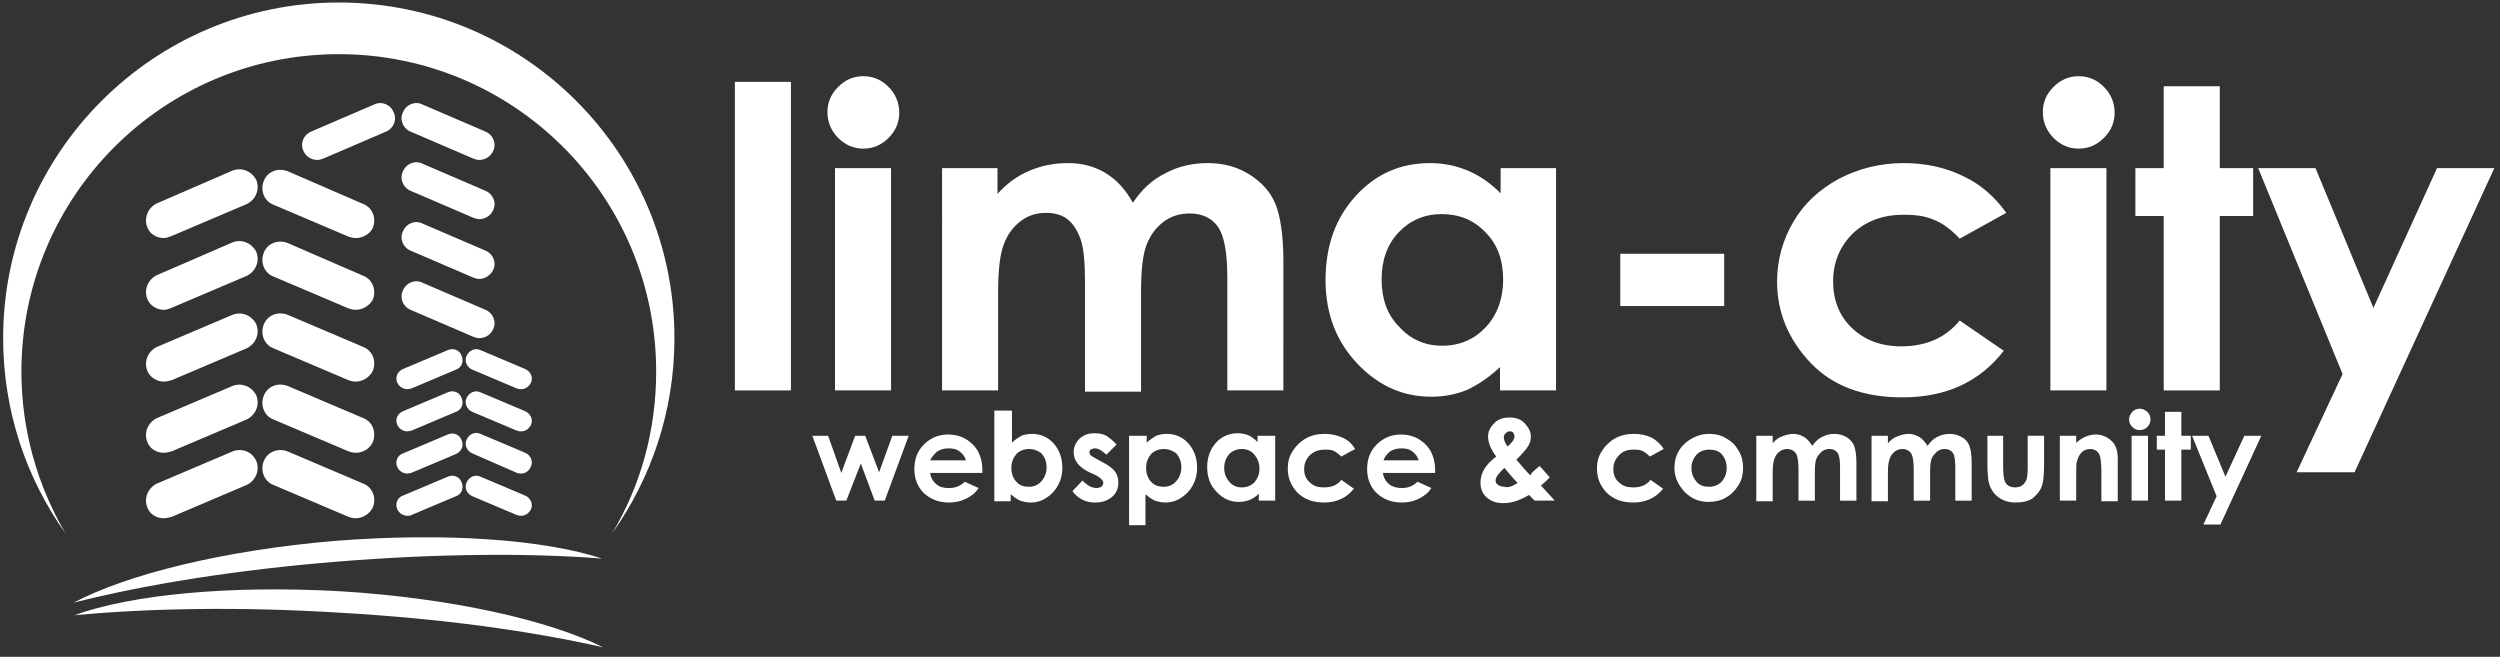 <?xml version="1.0" encoding="utf-8"?>
<!-- Generator: Adobe Illustrator 21.0.0, SVG Export Plug-In . SVG Version: 6.00 Build 0)  -->
<svg version="1.1" id="Layer_1" xmlns="http://www.w3.org/2000/svg" xmlns:xlink="http://www.w3.org/1999/xlink" x="0px" y="0px"
	 width="397px" height="104.3px" viewBox="0 0 397 104.3" style="enable-background:new 0 0 397 104.3;" xml:space="preserve">
<rect x="0" y="0" width="397" height="104.3" fill="#333333" stroke="none"/>
<style type="text/css">
	.st0{fill:#FFFFFF;}
</style>
<g>
	<g>
		<path class="st0" d="M64.7,61.8c-0.7,0-1.3-0.4-1.6-1c-0.4-0.9,0-1.8,0.9-2.2l7.1-3c0.9-0.4,1.9,0,2.2,0.9c0.4,0.9,0,1.9-0.9,2.2
			l-7.1,3C65.2,61.7,64.9,61.8,64.7,61.8z"/>
		<path class="st0" d="M64.7,68.5c-0.7,0-1.3-0.4-1.6-1c-0.4-0.9,0-1.8,0.9-2.2l7.1-3c0.9-0.4,1.9,0,2.2,0.9c0.4,0.9,0,1.9-0.9,2.2
			l-7.1,3C65.2,68.4,64.9,68.5,64.7,68.5z"/>
		<path class="st0" d="M64.7,75.2c-0.7,0-1.3-0.4-1.6-1c-0.4-0.9,0-1.9,0.9-2.2l7.1-3c0.9-0.4,1.9,0,2.2,0.9c0.4,0.9,0,1.8-0.9,2.2
			l-7.1,3C65.2,75.1,64.9,75.2,64.7,75.2z"/>
		<path class="st0" d="M64.7,81.9c-0.7,0-1.3-0.4-1.6-1c-0.4-0.9,0-1.9,0.9-2.2l7.1-3c0.9-0.4,1.9,0,2.2,0.9c0.4,0.9,0,1.9-0.9,2.2
			l-7.1,3C65.2,81.9,64.9,81.9,64.7,81.9z"/>
		<path class="st0" d="M82.8,61.8c-0.2,0-0.4,0-0.7-0.1l-7.1-3c-0.9-0.4-1.3-1.4-0.9-2.2c0.4-0.9,1.4-1.3,2.2-0.9l7.1,3
			c0.9,0.4,1.3,1.4,0.9,2.2C84,61.4,83.4,61.8,82.8,61.8z"/>
		<path class="st0" d="M82.8,68.5c-0.2,0-0.4,0-0.7-0.1l-7.1-3c-0.9-0.4-1.3-1.4-0.9-2.2c0.4-0.9,1.4-1.3,2.2-0.9l7.1,3
			c0.9,0.4,1.3,1.4,0.9,2.2C84,68.1,83.4,68.5,82.8,68.5z"/>
		<path class="st0" d="M82.8,75.2c-0.2,0-0.4,0-0.7-0.1L75,72c-0.9-0.4-1.3-1.4-0.9-2.2c0.4-0.9,1.4-1.3,2.2-0.9l7.1,3
			c0.9,0.4,1.3,1.4,0.9,2.2C84,74.8,83.4,75.2,82.8,75.2z"/>
		<path class="st0" d="M82.8,81.9c-0.2,0-0.4,0-0.7-0.1l-7.1-3c-0.9-0.4-1.3-1.4-0.9-2.2c0.4-0.9,1.4-1.3,2.2-0.9l7.1,3
			c0.9,0.4,1.3,1.4,0.9,2.2C84,81.5,83.4,81.9,82.8,81.9z"/>
	</g>
	<g>
		<g>
			<path class="st0" d="M26,37.8c-1.1,0-2.2-0.6-2.6-1.7c-0.6-1.5,0.1-3.1,1.5-3.8l12-5.2c1.5-0.6,3.1,0.1,3.8,1.5
				c0.6,1.5-0.1,3.1-1.5,3.8l-12,5.1C26.7,37.7,26.4,37.8,26,37.8z"/>
			<path class="st0" d="M26,49.2c-1.1,0-2.2-0.7-2.6-1.7c-0.6-1.5,0.1-3.1,1.5-3.8l12-5.2c1.5-0.6,3.1,0.1,3.8,1.5
				c0.6,1.5-0.1,3.1-1.5,3.8l-12,5.1C26.7,49.1,26.4,49.2,26,49.2z"/>
			<path class="st0" d="M26,60.6c-1.1,0-2.2-0.7-2.6-1.7c-0.6-1.5,0.1-3.1,1.5-3.8l12-5.1c1.5-0.6,3.1,0.1,3.8,1.5
				c0.6,1.5-0.1,3.1-1.5,3.8l-12,5.1C26.7,60.5,26.4,60.6,26,60.6z"/>
			<path class="st0" d="M26,71.9c-1.1,0-2.2-0.6-2.6-1.7c-0.6-1.5,0.1-3.1,1.5-3.8l12-5.1c1.5-0.6,3.1,0.1,3.8,1.5
				c0.6,1.5-0.1,3.1-1.5,3.8l-12,5.1C26.7,71.8,26.4,71.9,26,71.9z"/>
			<path class="st0" d="M56.5,37.8c-0.4,0-0.8-0.1-1.1-0.2l-12-5.1c-1.5-0.6-2.1-2.3-1.5-3.8s2.3-2.1,3.8-1.5l12,5.2
				c1.5,0.6,2.1,2.3,1.5,3.8C58.7,37.2,57.6,37.8,56.5,37.8z"/>
			<path class="st0" d="M56.5,49.2c-0.4,0-0.8-0.1-1.1-0.2l-12-5.1c-1.5-0.6-2.1-2.3-1.5-3.8s2.3-2.1,3.8-1.5l12,5.2
				c1.5,0.6,2.1,2.3,1.5,3.8C58.7,48.5,57.6,49.2,56.5,49.2z"/>
			<path class="st0" d="M56.5,60.6c-0.4,0-0.8-0.1-1.1-0.2l-12-5.1c-1.5-0.6-2.1-2.3-1.5-3.8s2.3-2.1,3.8-1.5l12,5.1
				c1.5,0.6,2.1,2.3,1.5,3.8C58.7,59.9,57.6,60.6,56.5,60.6z"/>
			<path class="st0" d="M56.5,71.9c-0.4,0-0.8-0.1-1.1-0.2l-12-5.1c-1.5-0.6-2.1-2.3-1.5-3.8c0.6-1.5,2.3-2.1,3.8-1.5l12,5.1
				c1.5,0.6,2.1,2.3,1.5,3.8C58.7,71.3,57.6,71.9,56.5,71.9z"/>
			<path class="st0" d="M26,82.3c-1.1,0-2.2-0.6-2.6-1.7c-0.6-1.5,0.1-3.1,1.5-3.8l12-5.1c1.5-0.6,3.1,0,3.8,1.5
				c0.6,1.5-0.1,3.1-1.5,3.8l-12,5.1C26.7,82.2,26.4,82.3,26,82.3z"/>
			<path class="st0" d="M56.5,82.3c-0.4,0-0.8-0.1-1.1-0.2l-12-5.1c-1.5-0.6-2.1-2.3-1.5-3.8s2.3-2.1,3.8-1.5l12,5.1
				c1.5,0.6,2.1,2.3,1.5,3.8C58.7,81.6,57.6,82.3,56.5,82.3z"/>
		</g>
	</g>
	<g>
		<path class="st0" d="M76.1,25.4c-0.3,0-0.6-0.1-0.9-0.2l-10-4.3C64,20.4,63.4,19,64,17.8c0.5-1.2,1.9-1.8,3.1-1.2l10,4.3
			c1.2,0.5,1.8,1.9,1.2,3.1C77.9,24.9,77,25.4,76.1,25.4z"/>
		<path class="st0" d="M76.1,34.8c-0.3,0-0.6-0.1-0.9-0.2l-10-4.3c-1.2-0.5-1.8-1.9-1.2-3.1c0.5-1.2,1.9-1.8,3.1-1.2l10,4.3
			c1.2,0.5,1.8,1.9,1.2,3.1C77.9,34.3,77,34.8,76.1,34.8z"/>
		<path class="st0" d="M50.4,25.4c0.3,0,0.6-0.1,0.9-0.2l10-4.3c1.2-0.5,1.8-1.9,1.2-3.1c-0.5-1.2-1.9-1.8-3.1-1.2l-10,4.3
			c-1.2,0.5-1.8,1.9-1.2,3.1C48.6,24.9,49.5,25.4,50.4,25.4z"/>
		<path class="st0" d="M76.1,44.3c-0.3,0-0.6-0.1-0.9-0.2l-10-4.3c-1.2-0.5-1.8-1.9-1.2-3.1c0.5-1.2,1.9-1.8,3.1-1.2l10,4.3
			c1.2,0.5,1.8,1.9,1.2,3.1C77.9,43.7,77,44.3,76.1,44.3z"/>
		<path class="st0" d="M76.1,53.7c-0.3,0-0.6-0.1-0.9-0.2l-10-4.3c-1.2-0.5-1.8-1.9-1.2-3.1c0.5-1.2,1.9-1.8,3.1-1.2l10,4.3
			c1.2,0.5,1.8,1.9,1.2,3.1C77.9,53.2,77,53.7,76.1,53.7z"/>
	</g>
	<g>
		<path class="st0" d="M116.7,13h8.9v49h-8.9V13z"/>
		<path class="st0" d="M137.1,12.1c1.6,0,2.9,0.6,4,1.7s1.7,2.5,1.7,4.1s-0.6,2.9-1.7,4c-1.1,1.1-2.4,1.7-4,1.7s-2.9-0.6-4-1.7
			s-1.7-2.5-1.7-4.1s0.6-2.9,1.7-4S135.5,12.1,137.1,12.1z M132.6,26.7h8.9V62h-8.9V26.7z"/>
		<path class="st0" d="M149.5,26.7h8.9v4.1c1.5-1.7,3.2-2.9,5.1-3.7c1.9-0.8,3.9-1.2,6.1-1.2c2.2,0,4.2,0.5,6,1.6s3.2,2.7,4.3,4.7
			c1.4-2.1,3.1-3.7,5.2-4.7c2-1.1,4.3-1.6,6.7-1.6c2.5,0,4.7,0.6,6.6,1.8c1.9,1.2,3.3,2.7,4.1,4.6c0.8,1.9,1.3,5,1.3,9.2V62h-8.9
			V44.1c0-4-0.5-6.7-1.5-8.1c-1-1.4-2.5-2.1-4.5-2.1c-1.5,0-2.9,0.4-4.1,1.3c-1.2,0.9-2.1,2.1-2.7,3.6c-0.6,1.5-0.9,4-0.9,7.4v16
			h-8.9V44.9c0-3.2-0.2-5.5-0.7-6.9s-1.2-2.5-2.1-3.2c-0.9-0.7-2.1-1-3.4-1c-1.5,0-2.8,0.4-4,1.3c-1.2,0.9-2.1,2.1-2.7,3.7
			c-0.6,1.6-0.9,4.1-0.9,7.5V62h-8.9V26.7H149.5z"/>
		<path class="st0" d="M238.2,26.7h8.9V62h-8.9v-3.7c-1.7,1.6-3.5,2.8-5.2,3.6c-1.7,0.7-3.6,1.1-5.7,1.1c-4.6,0-8.5-1.8-11.8-5.3
			s-5-7.9-5-13.2c0-5.5,1.6-9.9,4.8-13.4s7.1-5.2,11.8-5.2c2.1,0,4.1,0.4,6,1.2c1.9,0.8,3.6,2,5.2,3.6v-4H238.2z M228.9,34
			c-2.7,0-5,1-6.8,2.9s-2.7,4.4-2.7,7.5s0.9,5.6,2.8,7.5c1.8,2,4.1,3,6.8,3c2.8,0,5.1-1,6.9-2.9c1.8-1.9,2.8-4.5,2.8-7.6
			s-0.9-5.6-2.8-7.5C234,34.9,231.7,34,228.9,34z"/>
		<path class="st0" d="M257.3,40.3h16.5v8.3h-16.5V40.3z"/>
		<path class="st0" d="M318.6,33.8l-7.4,4.1c-1.4-1.5-2.8-2.5-4.1-3c-1.4-0.6-2.9-0.8-4.8-0.8c-3.3,0-6,1-8.1,3
			c-2,2-3.1,4.5-3.1,7.6c0,3,1,5.5,3,7.4s4.6,2.9,7.8,2.9c4,0,7.1-1.4,9.3-4.1l7,4.8c-3.8,4.9-9.1,7.4-16.1,7.4
			c-6.2,0-11.1-1.8-14.6-5.5s-5.3-8-5.3-12.9c0-3.4,0.9-6.6,2.6-9.5s4.1-5.1,7.2-6.8c3.1-1.6,6.5-2.5,10.3-2.5
			c3.5,0,6.7,0.7,9.5,2.1C314.6,29.3,316.8,31.3,318.6,33.8z"/>
		<path class="st0" d="M330.1,12.1c1.6,0,2.9,0.6,4,1.7s1.7,2.5,1.7,4.1s-0.6,2.9-1.7,4s-2.4,1.7-4,1.7s-2.9-0.6-4-1.7
			s-1.7-2.5-1.7-4.1s0.6-2.9,1.7-4S328.5,12.1,330.1,12.1z M325.6,26.7h8.9V62h-8.9V26.7z"/>
		<path class="st0" d="M343.6,13.7h8.9v13h5.3v7.6h-5.3V62h-8.9V34.3h-4.5v-7.6h4.5V13.7z"/>
		<path class="st0" d="M358.6,26.7h9.1l9.2,22.2L387,26.7h9.1L373.9,75h-9.2l7.3-15.6L358.6,26.7z"/>
	</g>
</g>
<g>
	<path class="st0" d="M3.4,59c0,9.4,2.6,18.2,7,25.7c-6.2-8.7-9.9-19.4-9.9-31c0-29.4,23.9-53.3,53.3-53.3
		c29.5,0,53.3,23.9,53.3,53.3c0,11.6-3.7,22.3-9.9,31c4.5-7.5,7-16.3,7-25.7c0-27.9-22.6-50.4-50.4-50.4C25.9,8.6,3.4,31.2,3.4,59z"
		/>
	<path class="st0" d="M95.8,102.8c-11.4-2.6-25.9-4.6-41.8-5.5c-15.9-1-30.5-0.7-42.2,0.4c9.1-3.3,24.7-4.8,42.4-3.8
		C71.8,95,87.2,98.5,95.8,102.8z"/>
	<path class="st0" d="M95.6,88.7c-11.6-0.9-26.3-0.8-42.2,0.5s-30.3,3.6-41.7,6.5c8.5-4.5,23.8-8.3,41.4-9.8
		C70.8,84.5,86.5,85.7,95.6,88.7z"/>
	<g>
		<path class="st0" d="M129,69.2h2.5l2.1,5.9l2.2-5.9h1.6l2.2,5.8l2.1-5.8h2.6l-3.8,10.3h-1.6l-2.2-5.9l-2.3,5.9h-1.6L129,69.2z"/>
		<path class="st0" d="M156,75.1h-8.3c0.1,0.7,0.4,1.3,1,1.8s1.2,0.6,2,0.6c1,0,1.8-0.3,2.5-1l2.2,1c-0.5,0.8-1.2,1.3-2,1.7
			c-0.8,0.4-1.7,0.6-2.7,0.6c-1.6,0-2.9-0.5-4-1.5c-1-1-1.5-2.3-1.5-3.8c0-1.6,0.5-2.9,1.5-3.9s2.3-1.6,3.8-1.6c1.6,0,2.9,0.5,4,1.6
			c1,1,1.5,2.4,1.5,4.1V75.1z M153.4,73.1c-0.2-0.6-0.5-1-1-1.4s-1.1-0.5-1.8-0.5s-1.4,0.2-1.9,0.6c-0.3,0.3-0.7,0.7-1,1.3H153.4z"
			/>
		<path class="st0" d="M160.7,65.2v5.1c0.5-0.5,1-0.8,1.5-1.1c0.5-0.2,1.1-0.3,1.7-0.3c1.3,0,2.5,0.5,3.4,1.5s1.4,2.3,1.4,3.9
			c0,1.5-0.5,2.8-1.5,3.9c-1,1-2.1,1.6-3.5,1.6c-0.6,0-1.1-0.1-1.7-0.3c-0.5-0.2-1-0.6-1.5-1v1.1h-2.6V65.2H160.7z M163.4,71.3
			c-0.8,0-1.5,0.3-2,0.8c-0.5,0.6-0.8,1.3-0.8,2.2c0,0.9,0.3,1.7,0.8,2.2c0.5,0.6,1.2,0.8,2,0.8s1.5-0.3,2-0.9s0.8-1.3,0.8-2.2
			c0-0.9-0.3-1.6-0.8-2.2C164.9,71.6,164.2,71.3,163.4,71.3z"/>
		<path class="st0" d="M177.3,70.6l-1.6,1.6c-0.7-0.6-1.2-1-1.8-1c-0.3,0-0.5,0.1-0.7,0.2s-0.2,0.3-0.2,0.5c0,0.1,0.1,0.3,0.2,0.4
			c0.1,0.1,0.4,0.3,0.8,0.5l0.9,0.5c1,0.5,1.7,1,2.1,1.5c0.4,0.5,0.6,1.1,0.6,1.8c0,0.9-0.3,1.7-1,2.3c-0.7,0.6-1.6,0.9-2.7,0.9
			c-1.5,0-2.7-0.6-3.6-1.8l1.6-1.7c0.3,0.4,0.7,0.6,1.1,0.9c0.4,0.2,0.8,0.3,1.1,0.3s0.6-0.1,0.8-0.2c0.2-0.2,0.3-0.4,0.3-0.6
			c0-0.4-0.4-0.8-1.1-1.2L173,75c-1.7-0.8-2.5-1.9-2.5-3.2c0-0.8,0.3-1.5,0.9-2.1c0.6-0.6,1.4-0.9,2.4-0.9c0.7,0,1.3,0.1,1.9,0.4
			C176.4,69.7,176.9,70.1,177.3,70.6z"/>
		<path class="st0" d="M182.1,69.2v1.1c0.5-0.5,1-0.8,1.5-1.1c0.5-0.2,1.1-0.3,1.7-0.3c1.3,0,2.5,0.5,3.4,1.5s1.4,2.3,1.4,3.9
			c0,1.5-0.5,2.8-1.5,3.9c-1,1-2.1,1.6-3.5,1.6c-0.6,0-1.1-0.1-1.7-0.3c-0.5-0.2-1-0.6-1.5-1v4.9h-2.6V69.2H182.1z M184.8,71.3
			c-0.8,0-1.5,0.3-2,0.8c-0.5,0.6-0.8,1.3-0.8,2.2c0,0.9,0.3,1.7,0.8,2.2c0.5,0.6,1.2,0.8,2,0.8s1.5-0.3,2-0.9s0.8-1.3,0.8-2.2
			c0-0.9-0.3-1.6-0.8-2.2C186.3,71.6,185.6,71.3,184.8,71.3z"/>
		<path class="st0" d="M199.9,69.2h2.6v10.3h-2.6v-1.1c-0.5,0.5-1,0.8-1.5,1s-1.1,0.3-1.7,0.3c-1.3,0-2.5-0.5-3.5-1.6
			c-1-1-1.5-2.3-1.5-3.9s0.5-2.9,1.4-3.9s2.1-1.5,3.4-1.5c0.6,0,1.2,0.1,1.7,0.3c0.5,0.2,1,0.6,1.5,1.1v-1H199.9z M197.2,71.3
			c-0.8,0-1.5,0.3-2,0.8c-0.5,0.6-0.8,1.3-0.8,2.2c0,0.9,0.3,1.6,0.8,2.2s1.2,0.9,2,0.9s1.5-0.3,2-0.8c0.5-0.6,0.8-1.3,0.8-2.2
			c0-0.9-0.3-1.6-0.8-2.2C198.7,71.6,198,71.3,197.2,71.3z"/>
		<path class="st0" d="M215.2,71.3l-2.2,1.2c-0.4-0.4-0.8-0.7-1.2-0.9c-0.4-0.2-0.9-0.2-1.4-0.2c-1,0-1.8,0.3-2.4,0.9
			c-0.6,0.6-0.9,1.3-0.9,2.2c0,0.9,0.3,1.6,0.9,2.1c0.6,0.6,1.3,0.8,2.3,0.8c1.2,0,2.1-0.4,2.7-1.2l2,1.4c-1.1,1.4-2.7,2.2-4.7,2.2
			c-1.8,0-3.2-0.5-4.3-1.6c-1-1.1-1.5-2.3-1.5-3.8c0-1,0.2-1.9,0.8-2.8c0.5-0.8,1.2-1.5,2.1-2c0.9-0.5,1.9-0.7,3-0.7
			c1,0,1.9,0.2,2.8,0.6C214.1,69.9,214.7,70.5,215.2,71.3z"/>
		<path class="st0" d="M227.9,75.1h-8.3c0.1,0.7,0.4,1.3,1,1.8c0.5,0.4,1.2,0.6,2,0.6c1,0,1.8-0.3,2.5-1l2.2,1
			c-0.5,0.8-1.2,1.3-2,1.7c-0.8,0.4-1.7,0.6-2.7,0.6c-1.6,0-2.9-0.5-4-1.5c-1-1-1.5-2.3-1.5-3.8c0-1.6,0.5-2.9,1.5-3.9
			s2.3-1.6,3.8-1.6c1.6,0,2.9,0.5,4,1.6c1,1,1.5,2.4,1.5,4.1V75.1z M225.3,73.1c-0.2-0.6-0.5-1-1-1.4s-1.1-0.5-1.8-0.5
			s-1.4,0.2-1.9,0.6c-0.3,0.3-0.7,0.7-0.9,1.3H225.3z"/>
		<path class="st0" d="M244.5,74l1.6,1.8l-0.7,0.7l-0.7,0.6l2.2,2.4h-3.2l-0.9-0.9c-1.5,0.9-2.8,1.3-4.1,1.3c-1.1,0-1.9-0.3-2.6-0.9
			c-0.7-0.6-1-1.4-1-2.4c0-0.7,0.2-1.4,0.6-2.1c0.4-0.7,1-1.3,1.9-2c-0.9-1.2-1.3-2.3-1.3-3.2c0-0.7,0.3-1.4,0.9-2
			c0.6-0.7,1.4-1,2.5-1s1.9,0.3,2.5,1s0.9,1.3,0.9,2c0,0.5-0.1,1-0.4,1.5c-0.3,0.5-0.9,1.2-1.9,2.2c1.1,1.3,1.9,2.2,2.2,2.5
			C243.1,75.2,243.6,74.7,244.5,74z M241,76.7c-0.5-0.5-1.2-1.3-2.1-2.4c-0.9,0.8-1.4,1.5-1.4,2c0,0.3,0.1,0.5,0.4,0.7
			c0.3,0.2,0.6,0.3,1,0.3C239.5,77.5,240.2,77.2,241,76.7z M239.4,70.9c0.7-0.6,1.1-1.1,1.1-1.6c0-0.2-0.1-0.4-0.2-0.6
			c-0.2-0.2-0.4-0.2-0.6-0.2c-0.2,0-0.4,0.1-0.6,0.3c-0.2,0.2-0.3,0.4-0.3,0.6C238.8,69.8,239,70.4,239.4,70.9z"/>
		<path class="st0" d="M264.2,71.3l-2.2,1.2c-0.4-0.4-0.8-0.7-1.2-0.9c-0.4-0.2-0.9-0.2-1.4-0.2c-1,0-1.8,0.3-2.3,0.9
			c-0.6,0.6-0.9,1.3-0.9,2.2c0,0.9,0.3,1.6,0.9,2.1c0.6,0.6,1.3,0.8,2.3,0.8c1.2,0,2.1-0.4,2.7-1.2l2,1.4c-1.1,1.4-2.7,2.2-4.7,2.2
			c-1.8,0-3.2-0.5-4.3-1.6c-1-1.1-1.5-2.3-1.5-3.8c0-1,0.2-1.9,0.8-2.8c0.5-0.8,1.2-1.5,2.1-2c0.9-0.5,1.9-0.7,3-0.7
			c1,0,1.9,0.2,2.8,0.6C263,69.9,263.7,70.5,264.2,71.3z"/>
		<path class="st0" d="M271.4,68.9c1,0,1.9,0.2,2.7,0.7c0.9,0.5,1.5,1.1,2,2c0.5,0.8,0.7,1.7,0.7,2.7s-0.2,1.9-0.7,2.7
			c-0.5,0.8-1.1,1.5-2,2c-0.8,0.5-1.8,0.7-2.8,0.7c-1.5,0-2.7-0.5-3.8-1.6c-1-1.1-1.6-2.3-1.6-3.8c0-1.6,0.6-3,1.8-4
			C268.8,69.4,270,68.9,271.4,68.9z M271.4,71.4c-0.8,0-1.5,0.3-2,0.8c-0.5,0.6-0.8,1.3-0.8,2.1c0,0.9,0.3,1.6,0.8,2.2
			s1.2,0.8,2,0.8s1.5-0.3,2-0.8c0.5-0.6,0.8-1.3,0.8-2.2c0-0.9-0.3-1.6-0.8-2.2C272.9,71.6,272.2,71.4,271.4,71.4z"/>
		<path class="st0" d="M278.9,69.2h2.6v1.2c0.4-0.5,0.9-0.9,1.5-1.1c0.5-0.2,1.1-0.4,1.8-0.4c0.6,0,1.2,0.2,1.7,0.5s0.9,0.8,1.3,1.4
			c0.4-0.6,0.9-1.1,1.5-1.4s1.2-0.5,2-0.5c0.7,0,1.4,0.2,1.9,0.5s1,0.8,1.2,1.3s0.4,1.4,0.4,2.7v6.1h-2.6v-5.2c0-1.2-0.1-2-0.4-2.4
			s-0.7-0.6-1.3-0.6c-0.4,0-0.8,0.1-1.2,0.4c-0.3,0.3-0.6,0.6-0.8,1c-0.2,0.4-0.3,1.2-0.3,2.1v4.7h-2.6v-5c0-0.9-0.1-1.6-0.2-2
			s-0.3-0.7-0.6-0.9c-0.3-0.2-0.6-0.3-1-0.3s-0.8,0.1-1.2,0.4c-0.4,0.3-0.6,0.6-0.8,1.1c-0.2,0.5-0.3,1.2-0.3,2.2v4.6h-2.6V69.2z"/>
		<path class="st0" d="M297.2,69.2h2.6v1.2c0.4-0.5,0.9-0.9,1.5-1.1c0.5-0.2,1.1-0.4,1.8-0.4c0.6,0,1.2,0.2,1.7,0.5s0.9,0.8,1.3,1.4
			c0.4-0.6,0.9-1.1,1.5-1.4s1.2-0.5,2-0.5c0.7,0,1.4,0.2,1.9,0.5c0.6,0.3,1,0.8,1.2,1.3s0.4,1.4,0.4,2.7v6.1h-2.6v-5.2
			c0-1.2-0.1-2-0.4-2.4s-0.7-0.6-1.3-0.6c-0.4,0-0.8,0.1-1.2,0.4c-0.3,0.3-0.6,0.6-0.8,1c-0.2,0.4-0.3,1.2-0.3,2.1v4.7h-2.6v-5
			c0-0.9-0.1-1.6-0.2-2s-0.3-0.7-0.6-0.9c-0.3-0.2-0.6-0.3-1-0.3s-0.8,0.1-1.2,0.4c-0.4,0.3-0.6,0.6-0.8,1.1
			c-0.2,0.5-0.3,1.2-0.3,2.2v4.6h-2.6V69.2z"/>
		<path class="st0" d="M315.5,69.2h2.6v5c0,1,0.1,1.6,0.2,2s0.3,0.7,0.6,0.9c0.3,0.2,0.7,0.3,1.1,0.3s0.8-0.1,1.1-0.3
			c0.3-0.2,0.5-0.5,0.7-0.9c0.1-0.3,0.2-0.9,0.2-1.9v-5.1h2.6v4.4c0,1.8-0.1,3-0.4,3.7c-0.3,0.8-0.9,1.4-1.5,1.9
			c-0.7,0.4-1.5,0.6-2.6,0.6s-2-0.3-2.7-0.8s-1.2-1.2-1.5-2.1c-0.2-0.6-0.3-1.8-0.3-3.4v-4.3H315.5z"/>
		<path class="st0" d="M327.1,69.2h2.6v1.1c0.6-0.5,1.1-0.8,1.6-1s1-0.3,1.5-0.3c1,0,1.9,0.4,2.6,1.1c0.6,0.6,0.9,1.5,0.9,2.7v6.8
			h-2.6V75c0-1.2-0.1-2-0.2-2.5c-0.1-0.4-0.3-0.7-0.6-0.9c-0.3-0.2-0.6-0.3-1-0.3c-0.5,0-1,0.2-1.3,0.5c-0.4,0.4-0.6,0.8-0.8,1.5
			c-0.1,0.3-0.1,1-0.1,2.1v4.1h-2.6V69.2z"/>
		<path class="st0" d="M339.8,64.9c0.5,0,0.8,0.2,1.2,0.5c0.3,0.3,0.5,0.7,0.5,1.2s-0.2,0.9-0.5,1.2c-0.3,0.3-0.7,0.5-1.2,0.5
			s-0.9-0.2-1.2-0.5c-0.3-0.3-0.5-0.7-0.5-1.2s0.2-0.8,0.5-1.2C338.9,65.1,339.3,64.9,339.8,64.9z M338.5,69.2h2.6v10.3h-2.6V69.2z"
			/>
		<path class="st0" d="M343.8,65.4h2.6v3.8h1.5v2.2h-1.5v8.1h-2.6v-8.1h-1.3v-2.2h1.3V65.4z"/>
		<path class="st0" d="M348.1,69.2h2.6l2.7,6.5l3-6.5h2.7l-6.5,14.1h-2.7l2.1-4.5L348.1,69.2z"/>
	</g>
</g>
</svg>
